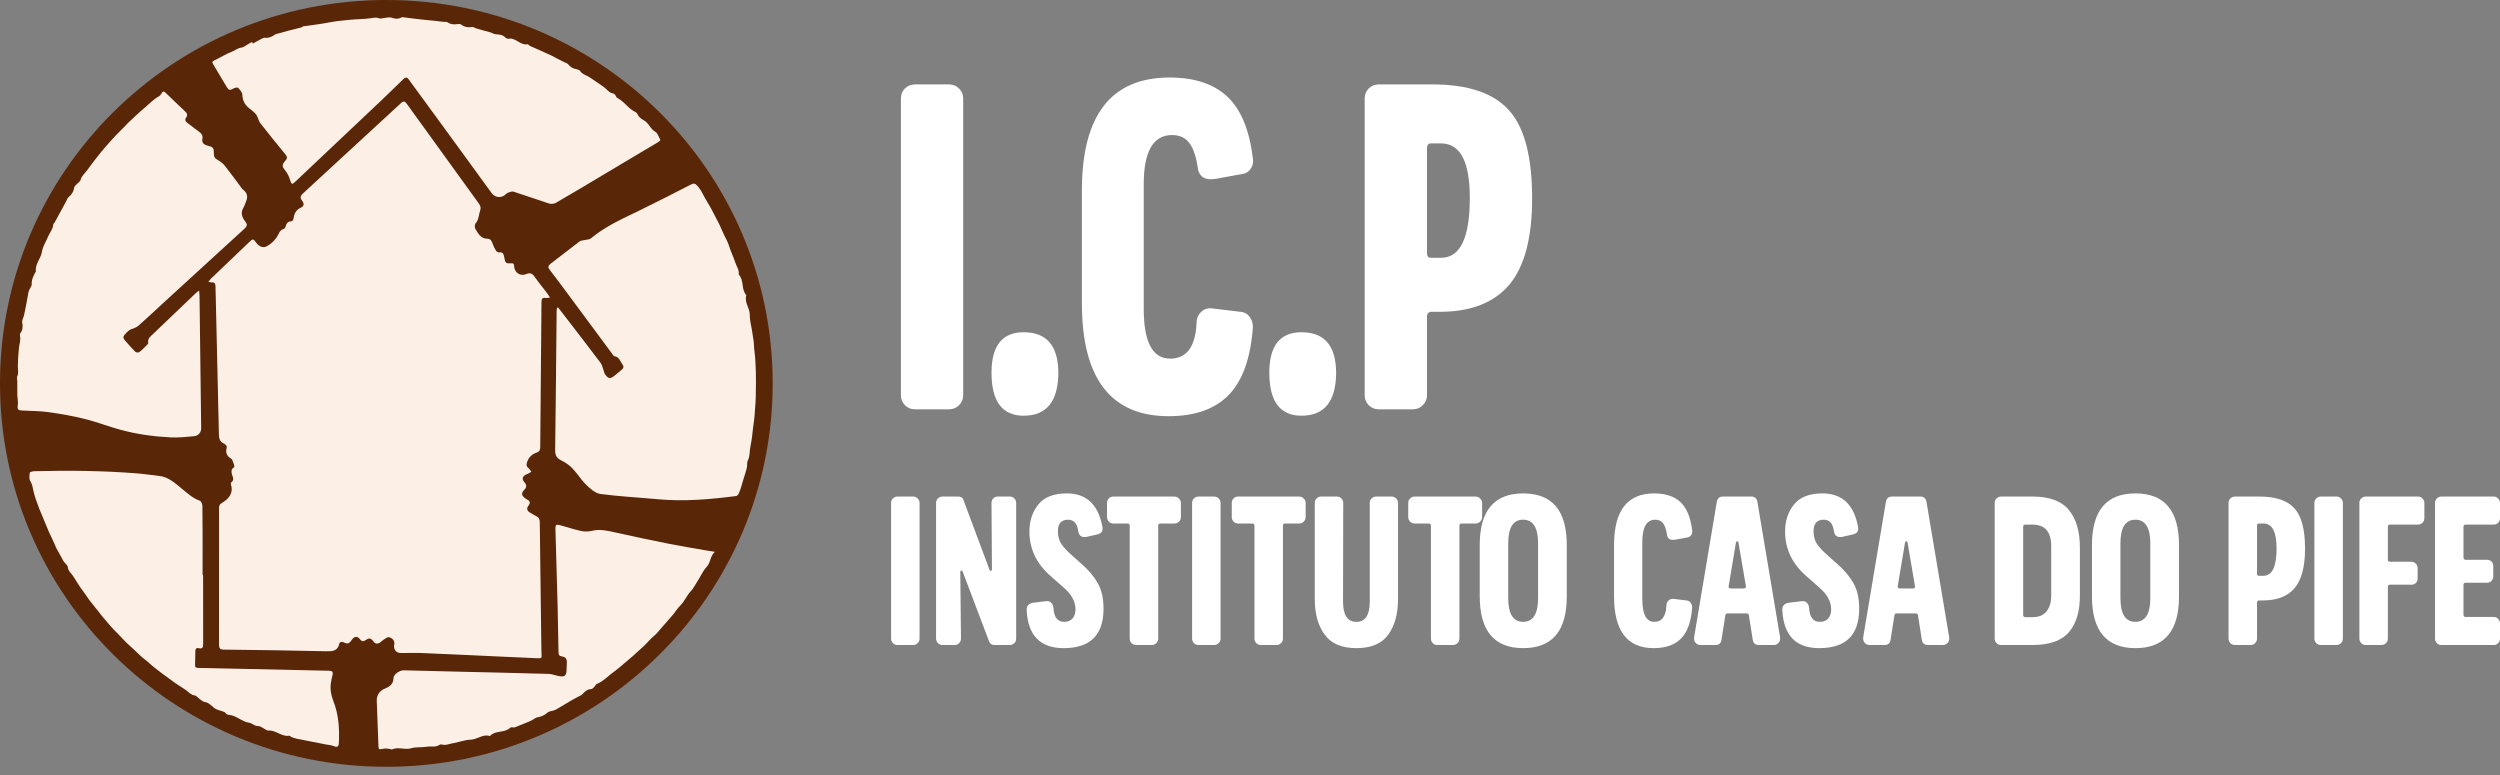 <svg xmlns="http://www.w3.org/2000/svg" width="158" height="49" viewBox="0 0 158 49" fill="none"><rect x="0" y="0" width="158" height="49" fill="#808080" stroke="none"/><path d="M24.417 48.461C37.903 48.461 48.834 37.612 48.834 24.23C48.834 10.848 37.903 0 24.417 0C10.932 0 0 10.848 0 24.23C0 37.612 10.932 48.461 24.417 48.461Z" fill="#592607"></path><path d="M35.271 19.431C35.396 19.592 35.522 19.751 35.645 19.912C36.417 20.917 37.191 21.918 37.954 22.93C38.051 23.059 38.085 23.241 38.145 23.4C38.176 23.48 38.184 23.576 38.232 23.643C38.449 23.951 38.562 23.965 38.851 23.732C39.004 23.609 39.153 23.48 39.305 23.356C39.418 23.265 39.436 23.162 39.348 23.046C39.197 22.847 39.142 22.55 38.827 22.513C38.781 22.507 38.739 22.428 38.702 22.378C37.773 21.124 36.846 19.869 35.916 18.616C35.53 18.095 35.144 17.573 34.748 17.06C34.622 16.897 34.627 16.797 34.793 16.671C35.407 16.206 36.008 15.725 36.624 15.263C36.714 15.194 36.855 15.197 36.972 15.167C37.097 15.135 37.252 15.142 37.342 15.067C38.264 14.294 39.345 13.823 40.405 13.307C41.5 12.774 42.585 12.216 43.67 11.66C43.828 11.58 43.92 11.583 44.051 11.721C44.211 11.89 44.32 12.068 44.428 12.28C44.599 12.62 44.816 12.938 44.995 13.282C45.107 13.497 45.216 13.718 45.33 13.925C45.516 14.26 45.645 14.614 45.814 14.951C45.911 15.144 46.006 15.318 46.072 15.533C46.185 15.897 46.358 16.243 46.478 16.613C46.556 16.85 46.723 17.056 46.689 17.332C46.688 17.34 46.688 17.351 46.692 17.355C47.033 17.712 46.835 18.276 47.157 18.639C47.163 18.645 47.169 18.655 47.168 18.66C47.025 19.112 47.394 19.465 47.387 19.913C47.38 20.293 47.513 20.686 47.555 21.082C47.577 21.295 47.638 21.501 47.645 21.733C47.657 22.126 47.735 22.515 47.744 22.916C47.748 23.134 47.77 23.354 47.771 23.581C47.772 23.98 47.784 24.375 47.767 24.776C47.758 24.988 47.77 25.201 47.75 25.421C47.715 25.807 47.704 26.193 47.655 26.582C47.623 26.83 47.579 27.083 47.56 27.329C47.532 27.68 47.462 28.014 47.406 28.356C47.366 28.606 47.389 28.859 47.262 29.101C47.202 29.215 47.231 29.378 47.208 29.517C47.193 29.614 47.161 29.71 47.133 29.805C47.082 29.977 47.027 30.149 46.976 30.321C46.935 30.458 46.9 30.596 46.856 30.732C46.808 30.882 46.763 31.035 46.697 31.176C46.664 31.247 46.592 31.34 46.529 31.349C44.883 31.559 43.236 31.707 41.576 31.551C40.368 31.438 39.154 31.378 37.953 31.22C37.635 31.178 37.315 30.899 37.063 30.655C36.733 30.336 36.487 29.924 36.167 29.59C35.971 29.386 35.72 29.221 35.467 29.095C35.182 28.954 35.082 28.775 35.086 28.445C35.127 25.517 35.15 22.587 35.179 19.658C35.179 19.591 35.194 19.523 35.201 19.456C35.224 19.448 35.247 19.441 35.27 19.433L35.271 19.431Z" fill="#FCEFE6"></path><path d="M12.581 18.363C12.595 18.512 12.609 18.602 12.61 18.693C12.646 21.486 12.68 24.278 12.714 27.071C12.717 27.313 12.546 27.54 12.27 27.567C11.775 27.615 11.276 27.666 10.782 27.642C9.717 27.59 8.659 27.444 7.627 27.166C6.87 26.962 6.135 26.671 5.375 26.482C4.615 26.293 3.84 26.156 3.065 26.047C2.504 25.969 1.932 25.977 1.365 25.942C1.12 25.927 1.092 25.845 1.125 25.601C1.152 25.398 1.104 25.184 1.094 24.974C1.089 24.87 1.094 24.764 1.094 24.66C1.094 24.468 1.094 24.277 1.092 24.086C1.091 23.988 1.047 23.87 1.085 23.794C1.197 23.567 1.122 23.348 1.126 23.122C1.132 22.736 1.162 22.347 1.199 21.966C1.222 21.732 1.32 21.502 1.265 21.252C1.253 21.194 1.25 21.111 1.281 21.069C1.443 20.853 1.452 20.621 1.402 20.364C1.385 20.276 1.442 20.172 1.465 20.075C1.467 20.068 1.474 20.062 1.478 20.055C1.526 19.977 1.765 18.696 1.772 18.608C1.779 18.512 1.812 18.415 1.848 18.326C1.897 18.203 2.011 18.082 2.005 17.965C1.989 17.659 2.122 17.42 2.256 17.173C2.259 17.166 2.266 17.158 2.265 17.151C2.208 16.677 2.587 16.347 2.655 15.893C2.702 15.582 2.913 15.258 3.045 14.937C3.145 14.693 3.347 14.489 3.365 14.194C3.368 14.142 3.436 14.095 3.465 14.041C3.566 13.859 3.664 13.674 3.763 13.491C3.817 13.39 3.875 13.291 3.929 13.191C4.024 13.014 4.117 12.836 4.212 12.659C4.247 12.593 4.272 12.51 4.325 12.466C4.522 12.305 4.656 12.116 4.688 11.851C4.696 11.787 4.769 11.728 4.818 11.673C4.912 11.568 5.064 11.482 5.095 11.362C5.165 11.098 5.366 10.959 5.506 10.762C5.724 10.454 5.956 10.163 6.184 9.865C6.323 9.682 6.471 9.516 6.616 9.342C6.858 9.052 7.115 8.781 7.368 8.505C7.533 8.325 7.719 8.171 7.875 7.996C8.119 7.723 8.395 7.499 8.65 7.246C8.825 7.073 9.012 6.929 9.191 6.769C9.472 6.517 9.736 6.251 10.071 6.072C10.103 6.055 10.129 6.019 10.15 5.986C10.314 5.729 10.328 5.728 10.55 5.943C10.93 6.309 11.309 6.678 11.695 7.037C11.824 7.157 11.876 7.266 11.765 7.427C11.67 7.565 11.71 7.673 11.844 7.769C12.099 7.953 12.34 8.157 12.597 8.336C12.751 8.443 12.825 8.574 12.792 8.759C12.746 9.019 12.864 9.131 13.099 9.196C13.507 9.31 13.511 9.322 13.519 9.764C13.522 9.947 13.61 10.022 13.753 10.105C13.921 10.203 14.091 10.327 14.212 10.479C14.576 10.937 14.917 11.415 15.268 11.884C15.3 11.928 15.339 11.969 15.381 12.003C15.627 12.202 15.68 12.428 15.552 12.727C15.495 12.858 15.46 13.002 15.386 13.123C15.183 13.454 15.298 13.742 15.503 14.001C15.654 14.192 15.615 14.304 15.448 14.456C13.719 16.031 11.995 17.612 10.271 19.192C9.766 19.655 9.271 20.129 8.756 20.58C8.623 20.696 8.438 20.756 8.268 20.816C8.143 20.86 7.797 21.18 7.799 21.31C7.8 21.374 7.841 21.447 7.884 21.498C8.101 21.748 8.319 22 8.553 22.233C8.602 22.282 8.752 22.297 8.803 22.257C8.987 22.111 9.15 21.938 9.318 21.772C9.344 21.746 9.375 21.699 9.369 21.669C9.316 21.396 9.509 21.266 9.665 21.116C10.564 20.254 11.464 19.394 12.364 18.535C12.417 18.484 12.479 18.443 12.581 18.362L12.581 18.363Z" fill="#FCEFE6"></path><path d="M15.979 2.752C16.157 2.654 16.333 2.553 16.514 2.46C16.584 2.424 16.667 2.377 16.738 2.386C16.979 2.413 17.176 2.332 17.367 2.19C17.434 2.139 17.535 2.133 17.62 2.109C17.817 2.053 18.014 1.997 18.211 1.943C18.31 1.916 18.409 1.893 18.509 1.869C18.692 1.824 18.876 1.781 19.058 1.731C19.093 1.722 19.12 1.671 19.153 1.666C19.556 1.607 19.962 1.563 20.363 1.495C20.779 1.425 21.19 1.339 21.613 1.301C21.799 1.285 21.987 1.263 22.175 1.245C22.591 1.207 23.01 1.213 23.419 1.152C23.612 1.124 23.766 1.081 23.961 1.155C24.082 1.201 24.244 1.132 24.388 1.121C24.504 1.112 24.633 1.076 24.735 1.114C24.952 1.193 25.148 1.221 25.361 1.104C25.423 1.07 25.52 1.096 25.599 1.105C25.793 1.126 25.986 1.154 26.18 1.179C26.32 1.196 26.462 1.213 26.602 1.227C26.76 1.244 26.919 1.26 27.077 1.276C27.208 1.289 27.34 1.3 27.472 1.315C27.651 1.335 27.83 1.358 28.009 1.379C28.105 1.39 28.223 1.365 28.293 1.413C28.492 1.551 28.698 1.556 28.919 1.522C28.985 1.512 29.073 1.503 29.12 1.538C29.341 1.705 29.578 1.752 29.847 1.707C29.918 1.696 30 1.764 30.078 1.788C30.246 1.839 30.415 1.888 30.584 1.935C30.718 1.972 30.855 2.001 30.988 2.042C31.105 2.078 31.215 2.156 31.332 2.166C31.55 2.184 31.762 2.184 31.931 2.364C31.98 2.416 32.078 2.459 32.144 2.447C32.598 2.367 32.883 2.881 33.337 2.798C33.385 2.789 33.444 2.88 33.506 2.909C33.685 2.992 33.869 3.066 34.05 3.146C34.138 3.184 34.226 3.225 34.313 3.265C34.5 3.35 34.688 3.433 34.874 3.521C34.961 3.562 35.042 3.613 35.127 3.657C35.309 3.751 35.492 3.844 35.675 3.937C35.754 3.977 35.858 3.997 35.907 4.062C36.046 4.246 36.224 4.334 36.439 4.375C36.518 4.391 36.621 4.422 36.661 4.482C36.808 4.704 37.05 4.75 37.249 4.875C37.554 5.068 37.844 5.289 38.148 5.489C38.349 5.622 38.48 5.871 38.761 5.908C38.817 5.916 38.868 5.992 38.913 6.045C38.948 6.087 38.958 6.166 38.998 6.185C39.447 6.397 39.703 6.871 40.154 7.079C40.217 7.108 40.276 7.178 40.306 7.244C40.426 7.516 40.72 7.574 40.889 7.758C41.063 7.947 41.167 8.185 41.416 8.33C41.569 8.419 41.639 8.666 41.734 8.848C41.741 8.863 41.662 8.94 41.612 8.97C40.436 9.673 39.259 10.375 38.082 11.075C37.099 11.66 36.12 12.249 35.13 12.82C35.013 12.888 34.826 12.903 34.696 12.861C33.947 12.623 33.207 12.353 32.458 12.113C32.355 12.08 32.214 12.136 32.1 12.18C32.016 12.212 31.952 12.295 31.875 12.349C31.619 12.529 31.266 12.47 31.069 12.2C30.181 10.986 29.299 9.767 28.412 8.551C27.553 7.374 26.689 6.202 25.834 5.023C25.715 4.859 25.62 4.878 25.494 5C24.993 5.487 24.493 5.975 23.986 6.455C22.251 8.096 20.512 9.731 18.779 11.373C18.408 11.725 18.45 11.701 18.288 11.243C18.221 11.053 18.109 10.87 17.981 10.715C17.849 10.554 17.818 10.432 17.954 10.257C18.184 9.96 18.221 9.977 17.941 9.639C17.437 9.03 16.944 8.412 16.456 7.79C16.373 7.685 16.339 7.539 16.279 7.414C16.242 7.339 16.211 7.256 16.156 7.197C16.06 7.093 15.954 6.995 15.84 6.913C15.521 6.688 15.329 6.409 15.316 5.987C15.312 5.838 15.169 5.677 15.054 5.558C15.011 5.512 14.854 5.54 14.774 5.584C14.513 5.724 14.463 5.721 14.308 5.463C14.03 5.001 13.757 4.536 13.479 4.073C13.398 3.938 13.396 3.885 13.572 3.803C13.944 3.63 14.288 3.402 14.679 3.255C14.868 3.184 15.026 3.032 15.255 3.01C15.389 2.997 15.514 2.882 15.643 2.812C15.737 2.759 15.831 2.704 15.925 2.65C15.943 2.684 15.96 2.717 15.978 2.751L15.979 2.752Z" fill="#FCEFE6"></path><path d="M12.836 36.339C12.836 37.787 12.833 39.235 12.84 40.684C12.841 40.904 12.801 41.028 12.553 40.964C12.412 40.927 12.35 41.013 12.346 41.147C12.337 41.443 12.335 41.739 12.328 42.035C12.324 42.172 12.387 42.208 12.514 42.211C15.274 42.269 18.034 42.331 20.793 42.391C20.982 42.395 21.072 42.454 21.015 42.666C20.971 42.827 20.939 42.992 20.914 43.158C20.856 43.545 20.913 43.912 21.059 44.28C21.401 45.14 21.463 46.047 21.415 46.966C21.403 47.207 21.299 47.242 21.092 47.154C20.929 47.085 20.741 47.079 20.564 47.044C20.434 47.019 20.304 46.991 20.174 46.965C20.01 46.933 19.845 46.902 19.681 46.87C19.557 46.846 19.435 46.819 19.312 46.796C19.133 46.761 18.952 46.733 18.775 46.693C18.659 46.667 18.546 46.629 18.434 46.587C18.377 46.565 18.32 46.491 18.272 46.498C17.788 46.575 17.428 46.126 16.951 46.171C16.878 46.178 16.799 46.108 16.723 46.072C16.591 46.008 16.458 45.886 16.328 45.89C16.089 45.898 15.925 45.702 15.749 45.678C15.27 45.61 14.931 45.2 14.448 45.18C14.392 45.177 14.335 45.135 14.285 45.101C14.247 45.075 14.226 45.016 14.187 45C13.962 44.909 13.694 44.875 13.517 44.726C13.329 44.567 13.173 44.395 12.915 44.358C12.821 44.343 12.735 44.261 12.65 44.202C12.529 44.117 12.421 43.968 12.294 43.949C12.054 43.915 11.93 43.745 11.756 43.62C11.453 43.404 11.127 43.228 10.83 42.992C10.647 42.846 10.443 42.72 10.251 42.569C9.967 42.346 9.673 42.142 9.407 41.887C9.245 41.731 9.05 41.615 8.88 41.447C8.596 41.166 8.293 40.899 7.999 40.625C7.848 40.485 7.723 40.33 7.581 40.19C7.298 39.908 7.022 39.628 6.769 39.314C6.644 39.159 6.505 39.02 6.381 38.852C6.146 38.534 5.88 38.238 5.641 37.917C5.5 37.727 5.38 37.523 5.238 37.342C5.007 37.048 4.831 36.726 4.628 36.418C4.504 36.23 4.314 36.108 4.285 35.841C4.271 35.715 4.112 35.61 4.028 35.489C3.973 35.409 3.935 35.317 3.887 35.232C3.778 35.037 3.666 34.845 3.561 34.648C3.522 34.576 3.499 34.495 3.465 34.42C3.386 34.243 3.306 34.067 3.224 33.892C3.176 33.789 3.114 33.692 3.077 33.586C3.049 33.502 2.507 32.226 2.481 32.152C2.346 31.776 2.192 31.404 2.11 31.015C2.064 30.796 2.036 30.598 1.913 30.398C1.831 30.267 1.856 30.046 1.885 29.875C1.893 29.826 2.079 29.783 2.185 29.78C4.332 29.726 6.478 29.748 8.62 29.914C9.108 29.952 9.593 30.027 10.08 30.083C10.621 30.144 11.014 30.492 11.414 30.82C11.797 31.133 12.152 31.478 12.632 31.648C12.713 31.676 12.789 31.86 12.791 31.973C12.805 32.941 12.803 33.909 12.804 34.877C12.805 35.365 12.804 35.854 12.804 36.342C12.814 36.342 12.825 36.342 12.835 36.342L12.836 36.339Z" fill="#FCEFE6"></path><path d="M45.18 34.875C44.869 35.148 44.932 35.534 44.663 35.823C44.394 36.111 44.234 36.528 43.995 36.873C43.885 37.031 43.812 37.206 43.665 37.358C43.397 37.634 43.262 38.018 42.968 38.297C42.81 38.448 42.689 38.663 42.536 38.843C42.288 39.136 42.037 39.423 41.78 39.709C41.641 39.864 41.53 40.027 41.357 40.167C41.059 40.408 40.83 40.733 40.523 40.983C40.349 41.126 40.186 41.297 40.01 41.45C39.726 41.697 39.436 41.934 39.153 42.179C38.979 42.331 38.796 42.454 38.619 42.593C38.33 42.82 38.076 43.089 37.722 43.223C37.647 43.251 37.607 43.369 37.54 43.434C37.487 43.485 37.418 43.549 37.354 43.551C37.111 43.561 36.96 43.706 36.806 43.874C36.736 43.951 36.62 43.986 36.525 44.039C36.37 44.124 36.214 44.206 36.061 44.293C35.946 44.359 35.834 44.432 35.721 44.499C35.551 44.601 35.382 44.702 35.211 44.801C35.148 44.837 35.081 44.873 35.012 44.897C34.874 44.944 34.7 44.944 34.602 45.034C34.414 45.206 34.214 45.293 33.971 45.333C33.843 45.354 33.729 45.463 33.605 45.526C33.52 45.57 33.431 45.604 33.343 45.641C33.146 45.721 32.95 45.8 32.753 45.88C32.677 45.911 32.603 45.954 32.524 45.969C32.433 45.987 32.302 45.941 32.251 45.99C31.893 46.339 31.335 46.143 30.985 46.495C30.975 46.505 30.956 46.52 30.945 46.516C30.512 46.376 30.172 46.736 29.748 46.748C29.362 46.759 28.969 46.921 28.568 46.984C28.373 47.014 28.19 47.116 27.977 47.06C27.913 47.043 27.822 47.04 27.772 47.075C27.519 47.254 27.234 47.144 26.974 47.192C26.649 47.253 26.3 47.195 26.018 47.283C25.595 47.413 25.184 47.186 24.786 47.359C24.739 47.38 24.667 47.332 24.606 47.327C24.49 47.317 24.37 47.291 24.259 47.314C23.919 47.385 23.925 47.392 23.913 47.031C23.881 46.111 23.841 45.192 23.81 44.272C23.799 43.941 24.004 43.651 24.296 43.534C24.6 43.411 24.865 43.255 24.869 42.847C24.871 42.627 25.255 42.358 25.514 42.364C26.649 42.39 27.785 42.42 28.92 42.448C30.841 42.494 32.762 42.534 34.683 42.59C34.916 42.597 35.144 42.709 35.379 42.74C35.698 42.782 35.786 42.694 35.806 42.369C35.813 42.234 35.816 42.098 35.822 41.962C35.837 41.623 35.783 41.538 35.465 41.473C35.289 41.437 35.3 41.311 35.298 41.182C35.279 40.206 35.265 39.229 35.24 38.253C35.198 36.654 35.15 35.053 35.104 33.453C35.095 33.164 35.134 33.123 35.413 33.197C35.849 33.312 36.276 33.462 36.715 33.556C36.936 33.603 37.186 33.602 37.406 33.549C37.919 33.425 38.401 33.541 38.896 33.653C40.026 33.907 41.16 34.144 42.295 34.371C43.073 34.526 43.856 34.651 44.637 34.788C44.794 34.816 44.953 34.838 45.179 34.874L45.18 34.875Z" fill="#FCEFE6"></path><path d="M34.761 18.807C34.63 18.818 34.548 18.842 34.47 18.83C34.276 18.8 34.224 18.893 34.222 19.073C34.208 20.929 34.191 22.786 34.174 24.642C34.163 25.85 34.15 27.058 34.143 28.267C34.142 28.442 34.088 28.546 33.916 28.605C33.634 28.701 33.426 28.879 33.318 29.189C33.253 29.374 33.264 29.485 33.412 29.6C33.481 29.655 33.526 29.741 33.582 29.813C33.507 29.858 33.436 29.916 33.355 29.945C33.079 30.043 32.9 30.224 33.162 30.5C33.298 30.644 33.286 30.811 33.129 30.964C32.937 31.153 32.956 31.315 33.172 31.476C33.216 31.509 33.259 31.546 33.307 31.569C33.498 31.661 33.538 31.775 33.397 31.957C33.263 32.13 33.307 32.284 33.493 32.394C33.628 32.473 33.76 32.56 33.9 32.628C34.066 32.707 34.112 32.833 34.114 33.012C34.145 35.685 34.18 38.357 34.215 41.03C34.216 41.11 34.216 41.19 34.221 41.27C34.246 41.609 34.246 41.614 33.907 41.598C31.506 41.49 29.105 41.377 26.703 41.273C26.253 41.254 25.801 41.27 25.35 41.271C25.017 41.273 24.843 41.025 24.922 40.694C24.941 40.614 24.898 40.49 24.841 40.425C24.735 40.304 24.59 40.218 24.426 40.312C24.293 40.388 24.165 40.481 24.049 40.582C23.898 40.713 23.722 40.707 23.608 40.549C23.455 40.335 23.337 40.298 23.128 40.443C22.967 40.556 22.863 40.555 22.74 40.388C22.595 40.193 22.4 40.212 22.258 40.407C22.039 40.711 21.983 40.72 21.644 40.568C21.597 40.547 21.463 40.602 21.456 40.639C21.355 41.162 21.006 41.169 20.583 41.159C18.437 41.107 16.29 41.08 14.143 41.055C13.904 41.053 13.841 40.968 13.842 40.733C13.848 37.852 13.847 34.97 13.844 32.089C13.844 31.939 13.888 31.873 14.027 31.787C14.438 31.534 14.765 31.196 14.601 30.638C14.588 30.595 14.579 30.517 14.6 30.502C14.886 30.302 14.646 30.077 14.636 29.864C14.633 29.793 14.63 29.71 14.661 29.653C14.696 29.587 14.823 29.533 14.816 29.491C14.791 29.341 14.727 29.197 14.674 29.053C14.664 29.026 14.633 29.003 14.607 28.987C14.359 28.839 14.24 28.636 14.321 28.332C14.365 28.164 14.242 28.078 14.124 28.018C13.899 27.904 13.84 27.726 13.835 27.475C13.768 24.355 13.689 21.235 13.62 18.115C13.615 17.922 13.567 17.827 13.368 17.849C13.319 17.854 13.266 17.827 13.17 17.803C13.244 17.716 13.293 17.649 13.35 17.594C14.147 16.831 14.944 16.068 15.743 15.307C15.984 15.078 15.998 15.071 16.204 15.353C16.374 15.588 16.621 15.681 16.837 15.576C17.083 15.457 17.311 15.244 17.474 15.017C17.617 14.818 17.656 14.542 17.939 14.463C17.982 14.451 18.032 14.391 18.043 14.345C18.093 14.128 18.183 13.981 18.433 13.987C18.475 13.988 18.548 13.862 18.558 13.787C18.598 13.479 18.722 13.258 19.014 13.124C19.218 13.029 19.242 12.874 19.098 12.692C18.941 12.493 18.987 12.372 19.16 12.213C21.225 10.318 23.286 8.418 25.344 6.514C25.505 6.366 25.591 6.397 25.712 6.565C27.228 8.673 28.751 10.777 30.275 12.88C30.373 13.015 30.4 13.138 30.346 13.302C30.254 13.575 30.264 13.881 30.055 14.121C29.997 14.188 29.993 14.376 30.042 14.46C30.217 14.764 30.389 15.089 30.812 15.088C31.022 15.088 31.084 15.265 31.148 15.435C31.201 15.573 31.261 15.712 31.341 15.836C31.378 15.894 31.473 15.961 31.532 15.951C31.803 15.909 31.834 16.085 31.873 16.289C31.938 16.634 31.984 16.665 32.322 16.641C32.447 16.632 32.489 16.679 32.491 16.802C32.499 17.213 32.864 17.486 33.255 17.323C33.531 17.208 33.657 17.299 33.806 17.514C34.05 17.865 34.324 18.195 34.583 18.535C34.638 18.607 34.684 18.687 34.763 18.807H34.761Z" fill="#FCEFE6"></path><path d="M87.135 25.868C86.884 25.868 86.674 25.782 86.504 25.612C86.333 25.432 86.248 25.221 86.248 24.981V6.222C86.248 5.971 86.333 5.761 86.504 5.59C86.684 5.42 86.894 5.335 87.135 5.335H90.517C92.772 5.335 94.385 5.876 95.357 6.958C96.339 8.031 96.83 9.889 96.83 12.535C96.83 15.02 96.354 16.834 95.402 17.976C94.45 19.108 93.017 19.685 91.103 19.705H90.487C90.287 19.705 90.186 19.81 90.186 20.02V24.981C90.186 25.231 90.096 25.442 89.916 25.612C89.745 25.782 89.54 25.868 89.299 25.868H87.135ZM90.427 16.293H91.073C92.286 16.293 92.892 15.03 92.892 12.505C92.892 10.21 92.286 9.063 91.073 9.063H90.427C90.266 9.063 90.186 9.173 90.186 9.393V15.992C90.186 16.192 90.266 16.293 90.427 16.293Z" fill="white"></path><path d="M82.25 26.273C80.897 26.273 80.221 25.367 80.221 23.553C80.221 21.849 80.897 20.998 82.25 20.998C83.703 20.998 84.434 21.849 84.444 23.553C84.434 25.367 83.703 26.273 82.25 26.273Z" fill="white"></path><path d="M78.387 19.705C78.637 19.725 78.833 19.83 78.973 20.02C79.113 20.201 79.183 20.416 79.183 20.667C79.043 22.621 78.537 24.049 77.665 24.951C76.793 25.852 75.526 26.303 73.862 26.303C70.205 26.303 68.376 23.923 68.376 19.163V12.039C68.376 7.279 70.225 4.899 73.922 4.899C75.486 4.899 76.698 5.3 77.56 6.101C78.422 6.903 78.963 8.206 79.183 10.009C79.224 10.26 79.173 10.486 79.033 10.686C78.893 10.876 78.707 10.982 78.477 11.002L76.838 11.302C76.117 11.422 75.731 11.147 75.681 10.476C75.561 9.774 75.376 9.278 75.125 8.987C74.874 8.687 74.524 8.536 74.073 8.536C72.88 8.536 72.284 9.574 72.284 11.648V19.524C72.284 21.619 72.84 22.666 73.953 22.666C74.995 22.666 75.551 21.919 75.621 20.426C75.621 20.136 75.716 19.9 75.907 19.72C76.097 19.529 76.338 19.454 76.628 19.494L78.387 19.705Z" fill="white"></path><path d="M64.693 26.273C63.341 26.273 62.664 25.367 62.664 23.553C62.664 21.849 63.341 20.998 64.693 20.998C66.146 20.998 66.878 21.849 66.888 23.553C66.878 25.367 66.146 26.273 64.693 26.273Z" fill="white"></path><path d="M57.824 25.868C57.574 25.868 57.363 25.782 57.193 25.612C57.022 25.432 56.937 25.221 56.937 24.981V6.222C56.937 5.971 57.022 5.761 57.193 5.59C57.373 5.42 57.584 5.335 57.824 5.335H59.989C60.239 5.335 60.45 5.425 60.62 5.606C60.79 5.776 60.875 5.981 60.875 6.222V24.981C60.875 25.231 60.785 25.442 60.605 25.612C60.434 25.782 60.229 25.868 59.989 25.868H57.824Z" fill="white"></path><path d="M154.298 40.764C154.184 40.764 154.088 40.725 154.01 40.647C153.932 40.564 153.893 40.468 153.893 40.358V31.788C153.893 31.673 153.932 31.577 154.01 31.499C154.092 31.421 154.188 31.382 154.298 31.382H157.602C157.716 31.382 157.81 31.424 157.883 31.506C157.961 31.584 158 31.678 158 31.788V32.749C158 32.864 157.961 32.96 157.883 33.037C157.81 33.115 157.716 33.154 157.602 33.154H155.83C155.738 33.154 155.692 33.202 155.692 33.298V35.221C155.692 35.327 155.738 35.379 155.83 35.379H157.183C157.297 35.379 157.391 35.416 157.464 35.489C157.538 35.562 157.574 35.661 157.574 35.785V36.416C157.574 36.531 157.538 36.629 157.464 36.712C157.391 36.789 157.297 36.828 157.183 36.828H155.83C155.738 36.828 155.692 36.874 155.692 36.966V38.847C155.692 38.939 155.738 38.987 155.83 38.992H157.602C157.716 38.992 157.81 39.033 157.883 39.115C157.961 39.193 158 39.287 158 39.397V40.358C158 40.473 157.961 40.569 157.883 40.647C157.81 40.725 157.716 40.764 157.602 40.764H154.298Z" fill="white"></path><path d="M152.822 31.382C152.936 31.382 153.03 31.424 153.103 31.506C153.181 31.584 153.22 31.678 153.22 31.788V32.749C153.22 32.864 153.181 32.96 153.103 33.037C153.03 33.115 152.936 33.154 152.822 33.154H151.05C150.958 33.154 150.913 33.202 150.913 33.298V35.366C150.913 35.457 150.958 35.503 151.05 35.503H152.403C152.517 35.503 152.611 35.544 152.684 35.627C152.758 35.704 152.794 35.798 152.794 35.908V36.561C152.794 36.675 152.758 36.769 152.684 36.842C152.611 36.915 152.517 36.952 152.403 36.952H151.05C150.958 36.952 150.913 37.005 150.913 37.11V40.358C150.913 40.473 150.871 40.569 150.789 40.647C150.711 40.725 150.617 40.764 150.507 40.764H149.518C149.404 40.764 149.308 40.725 149.23 40.647C149.152 40.564 149.113 40.468 149.113 40.358V31.788C149.113 31.673 149.152 31.577 149.23 31.499C149.312 31.421 149.408 31.382 149.518 31.382H152.822Z" fill="white"></path><path d="M146.675 40.764C146.561 40.764 146.465 40.725 146.387 40.647C146.309 40.564 146.27 40.468 146.27 40.358V31.788C146.27 31.673 146.309 31.577 146.387 31.499C146.469 31.421 146.565 31.382 146.675 31.382H147.664C147.779 31.382 147.875 31.424 147.953 31.506C148.03 31.584 148.069 31.678 148.069 31.788V40.358C148.069 40.473 148.028 40.569 147.946 40.647C147.868 40.725 147.774 40.764 147.664 40.764H146.675Z" fill="white"></path><path d="M141.25 40.764C141.135 40.764 141.039 40.725 140.961 40.647C140.883 40.564 140.844 40.468 140.844 40.358V31.788C140.844 31.673 140.883 31.577 140.961 31.499C141.044 31.421 141.14 31.382 141.25 31.382H142.795C143.825 31.382 144.562 31.63 145.006 32.124C145.455 32.614 145.679 33.463 145.679 34.672C145.679 35.807 145.462 36.636 145.027 37.158C144.592 37.675 143.937 37.939 143.063 37.948H142.781C142.69 37.948 142.644 37.996 142.644 38.092V40.358C142.644 40.473 142.603 40.569 142.52 40.647C142.442 40.725 142.348 40.764 142.239 40.764H141.25ZM142.754 36.389H143.049C143.603 36.389 143.88 35.812 143.88 34.658C143.88 33.61 143.603 33.086 143.049 33.086H142.754C142.68 33.086 142.644 33.136 142.644 33.237V36.252C142.644 36.343 142.68 36.389 142.754 36.389Z" fill="white"></path><path d="M134.959 40.962C133.132 40.962 132.216 39.875 132.212 37.7V34.445C132.212 32.27 133.127 31.183 134.959 31.183C136.795 31.183 137.713 32.27 137.713 34.445V37.7C137.713 39.875 136.795 40.962 134.959 40.962ZM134.011 37.796C134.011 38.799 134.325 39.3 134.952 39.3C135.584 39.3 135.9 38.799 135.9 37.796V34.349C135.9 33.346 135.584 32.845 134.952 32.845C134.325 32.845 134.011 33.346 134.011 34.349V37.796Z" fill="white"></path><path d="M128.455 31.382C129.522 31.382 130.287 31.664 130.749 32.227C131.216 32.79 131.449 33.582 131.449 34.603V37.653C131.449 38.646 131.218 39.413 130.756 39.953C130.298 40.493 129.531 40.764 128.455 40.764H126.47C126.356 40.764 126.26 40.725 126.182 40.647C126.104 40.564 126.065 40.468 126.065 40.358V31.788C126.065 31.673 126.104 31.577 126.182 31.499C126.264 31.421 126.36 31.382 126.47 31.382H128.455ZM129.636 37.653V34.507C129.636 33.605 129.238 33.154 128.441 33.154H128.002C127.91 33.154 127.865 33.202 127.865 33.298V38.868C127.865 38.96 127.91 39.005 128.002 39.005H128.455C128.849 39.005 129.144 38.884 129.341 38.642C129.538 38.394 129.636 38.065 129.636 37.653Z" fill="white"></path><path d="M118.167 40.764C118.035 40.764 117.927 40.718 117.845 40.626C117.767 40.53 117.737 40.411 117.755 40.269L119.191 31.705C119.236 31.49 119.365 31.382 119.575 31.382H121.375C121.581 31.382 121.706 31.49 121.752 31.705L123.188 40.269C123.206 40.411 123.174 40.53 123.091 40.626C123.014 40.718 122.911 40.764 122.782 40.764H121.848C121.615 40.764 121.484 40.647 121.457 40.413L121.217 38.896C121.207 38.813 121.157 38.77 121.065 38.765H119.884C119.793 38.765 119.74 38.809 119.726 38.896L119.486 40.413C119.458 40.647 119.333 40.764 119.108 40.764H118.167ZM120.09 37.192H120.88C120.995 37.192 121.043 37.14 121.024 37.034L120.557 34.281C120.548 34.235 120.523 34.212 120.482 34.212C120.441 34.212 120.413 34.235 120.399 34.281L119.939 37.034C119.916 37.14 119.967 37.192 120.09 37.192Z" fill="white"></path><path d="M114.981 40.962C113.506 40.962 112.728 40.17 112.646 38.586C112.618 38.307 112.756 38.142 113.058 38.092L113.861 37.995C113.985 37.977 114.09 38.005 114.177 38.078C114.264 38.151 114.317 38.259 114.335 38.401C114.363 39 114.589 39.3 115.015 39.3C115.239 39.3 115.413 39.232 115.537 39.094C115.665 38.952 115.729 38.758 115.729 38.511C115.729 38.011 115.471 37.544 114.953 37.109L114.198 36.443C113.278 35.656 112.817 34.706 112.817 33.593C112.817 32.92 113.005 32.35 113.381 31.883C113.756 31.416 114.356 31.183 115.18 31.183C116.425 31.183 117.176 31.892 117.432 33.312C117.478 33.573 117.357 33.73 117.069 33.785L116.43 33.93C116.118 33.985 115.942 33.861 115.901 33.559C115.837 33.083 115.624 32.845 115.262 32.845C114.832 32.845 114.617 33.087 114.617 33.573C114.617 33.861 114.679 34.113 114.802 34.328C114.93 34.539 115.164 34.795 115.503 35.097L116.121 35.647C116.56 36.031 116.899 36.434 117.137 36.855C117.38 37.277 117.501 37.815 117.501 38.469C117.501 40.131 116.661 40.962 114.981 40.962Z" fill="white"></path><path d="M107.481 40.764C107.348 40.764 107.241 40.718 107.158 40.626C107.081 40.53 107.051 40.411 107.069 40.269L108.504 31.705C108.55 31.49 108.678 31.382 108.889 31.382H110.688C110.894 31.382 111.02 31.49 111.066 31.705L112.501 40.269C112.52 40.411 112.488 40.53 112.405 40.626C112.327 40.718 112.224 40.764 112.096 40.764H111.162C110.929 40.764 110.798 40.647 110.771 40.413L110.53 38.896C110.521 38.813 110.471 38.77 110.379 38.765H109.198C109.107 38.765 109.054 38.809 109.04 38.896L108.8 40.413C108.772 40.647 108.646 40.764 108.422 40.764H107.481ZM109.404 37.192H110.194C110.308 37.192 110.356 37.14 110.338 37.034L109.871 34.281C109.862 34.235 109.837 34.212 109.796 34.212C109.754 34.212 109.727 34.235 109.713 34.281L109.253 37.034C109.23 37.14 109.281 37.192 109.404 37.192Z" fill="white"></path><path d="M106.582 37.947C106.696 37.956 106.785 38.005 106.849 38.092C106.913 38.174 106.946 38.272 106.946 38.387C106.881 39.28 106.65 39.932 106.252 40.344C105.854 40.756 105.274 40.962 104.514 40.962C102.843 40.962 102.008 39.875 102.008 37.7V34.445C102.008 32.27 102.852 31.183 104.542 31.183C105.256 31.183 105.81 31.366 106.204 31.732C106.598 32.098 106.845 32.694 106.946 33.518C106.964 33.632 106.941 33.735 106.877 33.827C106.813 33.914 106.728 33.962 106.623 33.971L105.874 34.108C105.544 34.163 105.368 34.037 105.345 33.73C105.29 33.41 105.206 33.183 105.091 33.051C104.977 32.913 104.817 32.845 104.61 32.845C104.066 32.845 103.793 33.319 103.793 34.266V37.865C103.793 38.822 104.047 39.3 104.556 39.3C105.032 39.3 105.286 38.959 105.318 38.277C105.318 38.144 105.361 38.037 105.448 37.954C105.535 37.867 105.645 37.833 105.778 37.851L106.582 37.947Z" fill="white"></path><path d="M96.266 40.962C94.439 40.962 93.524 39.875 93.519 37.7V34.445C93.519 32.27 94.435 31.183 96.266 31.183C98.102 31.183 99.02 32.27 99.02 34.445V37.7C99.02 39.875 98.102 40.962 96.266 40.962ZM95.319 37.796C95.319 38.799 95.632 39.3 96.259 39.3C96.891 39.3 97.207 38.799 97.207 37.796V34.349C97.207 33.346 96.891 32.845 96.259 32.845C95.632 32.845 95.319 33.346 95.319 34.349V37.796Z" fill="white"></path><path d="M85.724 40.963C84.804 40.963 84.136 40.679 83.719 40.111C83.302 39.543 83.094 38.795 83.094 37.865V31.788C83.094 31.673 83.133 31.577 83.211 31.499C83.293 31.421 83.392 31.382 83.506 31.382H84.488C84.603 31.382 84.699 31.424 84.777 31.506C84.854 31.584 84.893 31.678 84.893 31.788L84.88 38.023C84.88 38.875 85.161 39.301 85.724 39.301C86.287 39.301 86.569 38.875 86.569 38.023V31.788C86.569 31.673 86.608 31.577 86.686 31.499C86.768 31.421 86.867 31.382 86.981 31.382H87.95C88.064 31.382 88.16 31.424 88.238 31.506C88.316 31.584 88.355 31.678 88.355 31.788V37.865C88.355 38.795 88.149 39.543 87.737 40.111C87.325 40.679 86.654 40.963 85.724 40.963Z" fill="white"></path><path d="M82.105 31.382C82.219 31.382 82.316 31.424 82.394 31.506C82.476 31.584 82.517 31.678 82.517 31.788V32.673C82.517 32.788 82.476 32.886 82.394 32.969C82.316 33.047 82.219 33.086 82.105 33.086H81.219C81.128 33.086 81.082 33.131 81.082 33.223V40.358C81.082 40.473 81.041 40.569 80.958 40.647C80.88 40.725 80.784 40.764 80.67 40.764H79.688C79.573 40.764 79.477 40.725 79.399 40.647C79.321 40.564 79.282 40.468 79.282 40.358V33.223C79.282 33.131 79.234 33.086 79.138 33.086H78.252C78.138 33.086 78.042 33.047 77.964 32.969C77.886 32.886 77.847 32.788 77.847 32.673V31.788C77.847 31.673 77.886 31.577 77.964 31.499C78.042 31.421 78.138 31.382 78.252 31.382H82.105Z" fill="white"></path><path d="M93.258 31.382C93.372 31.382 93.469 31.424 93.546 31.506C93.629 31.584 93.67 31.678 93.67 31.788V32.673C93.67 32.788 93.629 32.886 93.546 32.969C93.469 33.047 93.372 33.086 93.258 33.086H92.372C92.281 33.086 92.235 33.131 92.235 33.223V40.358C92.235 40.473 92.194 40.569 92.111 40.647C92.033 40.725 91.937 40.764 91.823 40.764H90.841C90.726 40.764 90.63 40.725 90.552 40.647C90.474 40.564 90.435 40.468 90.435 40.358V33.223C90.435 33.131 90.387 33.086 90.291 33.086H89.405C89.291 33.086 89.195 33.047 89.117 32.969C89.039 32.886 89 32.788 89 32.673V31.788C89 31.673 89.039 31.577 89.117 31.499C89.195 31.421 89.291 31.382 89.405 31.382H93.258Z" fill="white"></path><path d="M75.746 40.764C75.631 40.764 75.535 40.725 75.457 40.647C75.379 40.564 75.34 40.468 75.34 40.358V31.788C75.34 31.673 75.379 31.577 75.457 31.499C75.54 31.421 75.636 31.382 75.746 31.382H76.734C76.849 31.382 76.945 31.424 77.023 31.506C77.101 31.584 77.14 31.678 77.14 31.788V40.358C77.14 40.473 77.099 40.569 77.016 40.647C76.938 40.725 76.844 40.764 76.734 40.764H75.746Z" fill="white"></path><path d="M74.221 31.382C74.335 31.382 74.431 31.424 74.509 31.506C74.592 31.584 74.633 31.678 74.633 31.788V32.673C74.633 32.788 74.592 32.886 74.509 32.969C74.431 33.047 74.335 33.086 74.221 33.086H73.335C73.243 33.086 73.198 33.131 73.198 33.223V40.358C73.198 40.473 73.156 40.569 73.074 40.647C72.996 40.725 72.9 40.764 72.786 40.764H71.803C71.689 40.764 71.593 40.725 71.515 40.647C71.437 40.564 71.398 40.468 71.398 40.358V33.223C71.398 33.131 71.35 33.086 71.254 33.086H70.368C70.254 33.086 70.157 33.047 70.08 32.969C70.002 32.886 69.963 32.788 69.963 32.673V31.788C69.963 31.673 70.002 31.577 70.08 31.499C70.157 31.421 70.254 31.382 70.368 31.382H74.221Z" fill="white"></path><path d="M67.223 40.962C65.749 40.962 64.97 40.17 64.888 38.586C64.86 38.307 64.998 38.142 65.3 38.092L66.103 37.995C66.227 37.977 66.332 38.005 66.419 38.078C66.506 38.151 66.559 38.259 66.577 38.401C66.605 39 66.831 39.3 67.257 39.3C67.481 39.3 67.655 39.232 67.779 39.094C67.907 38.952 67.971 38.758 67.971 38.511C67.971 38.011 67.713 37.544 67.195 37.109L66.44 36.443C65.52 35.656 65.059 34.706 65.059 33.593C65.059 32.92 65.247 32.35 65.623 31.883C65.998 31.416 66.598 31.183 67.422 31.183C68.667 31.183 69.418 31.892 69.674 33.312C69.72 33.573 69.599 33.73 69.311 33.785L68.672 33.93C68.361 33.985 68.184 33.861 68.143 33.559C68.079 33.083 67.866 32.845 67.504 32.845C67.074 32.845 66.859 33.087 66.859 33.573C66.859 33.861 66.921 34.113 67.044 34.328C67.172 34.539 67.406 34.795 67.745 35.097L68.363 35.647C68.802 36.031 69.141 36.434 69.379 36.855C69.622 37.277 69.743 37.815 69.743 38.469C69.743 40.131 68.903 40.962 67.223 40.962Z" fill="white"></path><path d="M63.816 31.382C63.94 31.382 64.038 31.424 64.112 31.506C64.185 31.584 64.222 31.678 64.222 31.788V40.358C64.222 40.473 64.183 40.569 64.105 40.647C64.031 40.725 63.935 40.764 63.816 40.764H62.855C62.676 40.764 62.559 40.684 62.505 40.523L60.849 36.148C60.831 36.084 60.799 36.055 60.753 36.059C60.712 36.064 60.691 36.103 60.691 36.176L60.733 40.345C60.733 40.468 60.694 40.569 60.616 40.647C60.543 40.725 60.447 40.764 60.328 40.764H59.565C59.451 40.764 59.355 40.725 59.277 40.647C59.199 40.564 59.16 40.468 59.16 40.358V31.788C59.16 31.673 59.199 31.577 59.277 31.499C59.359 31.421 59.455 31.382 59.565 31.382H60.568C60.746 31.382 60.859 31.467 60.904 31.636L62.532 35.997C62.55 36.062 62.58 36.089 62.621 36.08C62.667 36.071 62.69 36.034 62.69 35.97L62.663 31.801C62.663 31.678 62.699 31.577 62.772 31.499C62.846 31.421 62.944 31.382 63.068 31.382H63.816Z" fill="white"></path><path d="M56.722 40.764C56.608 40.764 56.511 40.725 56.434 40.647C56.356 40.564 56.317 40.468 56.317 40.358V31.788C56.317 31.673 56.356 31.577 56.434 31.499C56.516 31.421 56.612 31.382 56.722 31.382H57.711C57.825 31.382 57.922 31.424 57.999 31.506C58.077 31.584 58.116 31.678 58.116 31.788V40.358C58.116 40.473 58.075 40.569 57.993 40.647C57.915 40.725 57.821 40.764 57.711 40.764H56.722Z" fill="white"></path></svg>